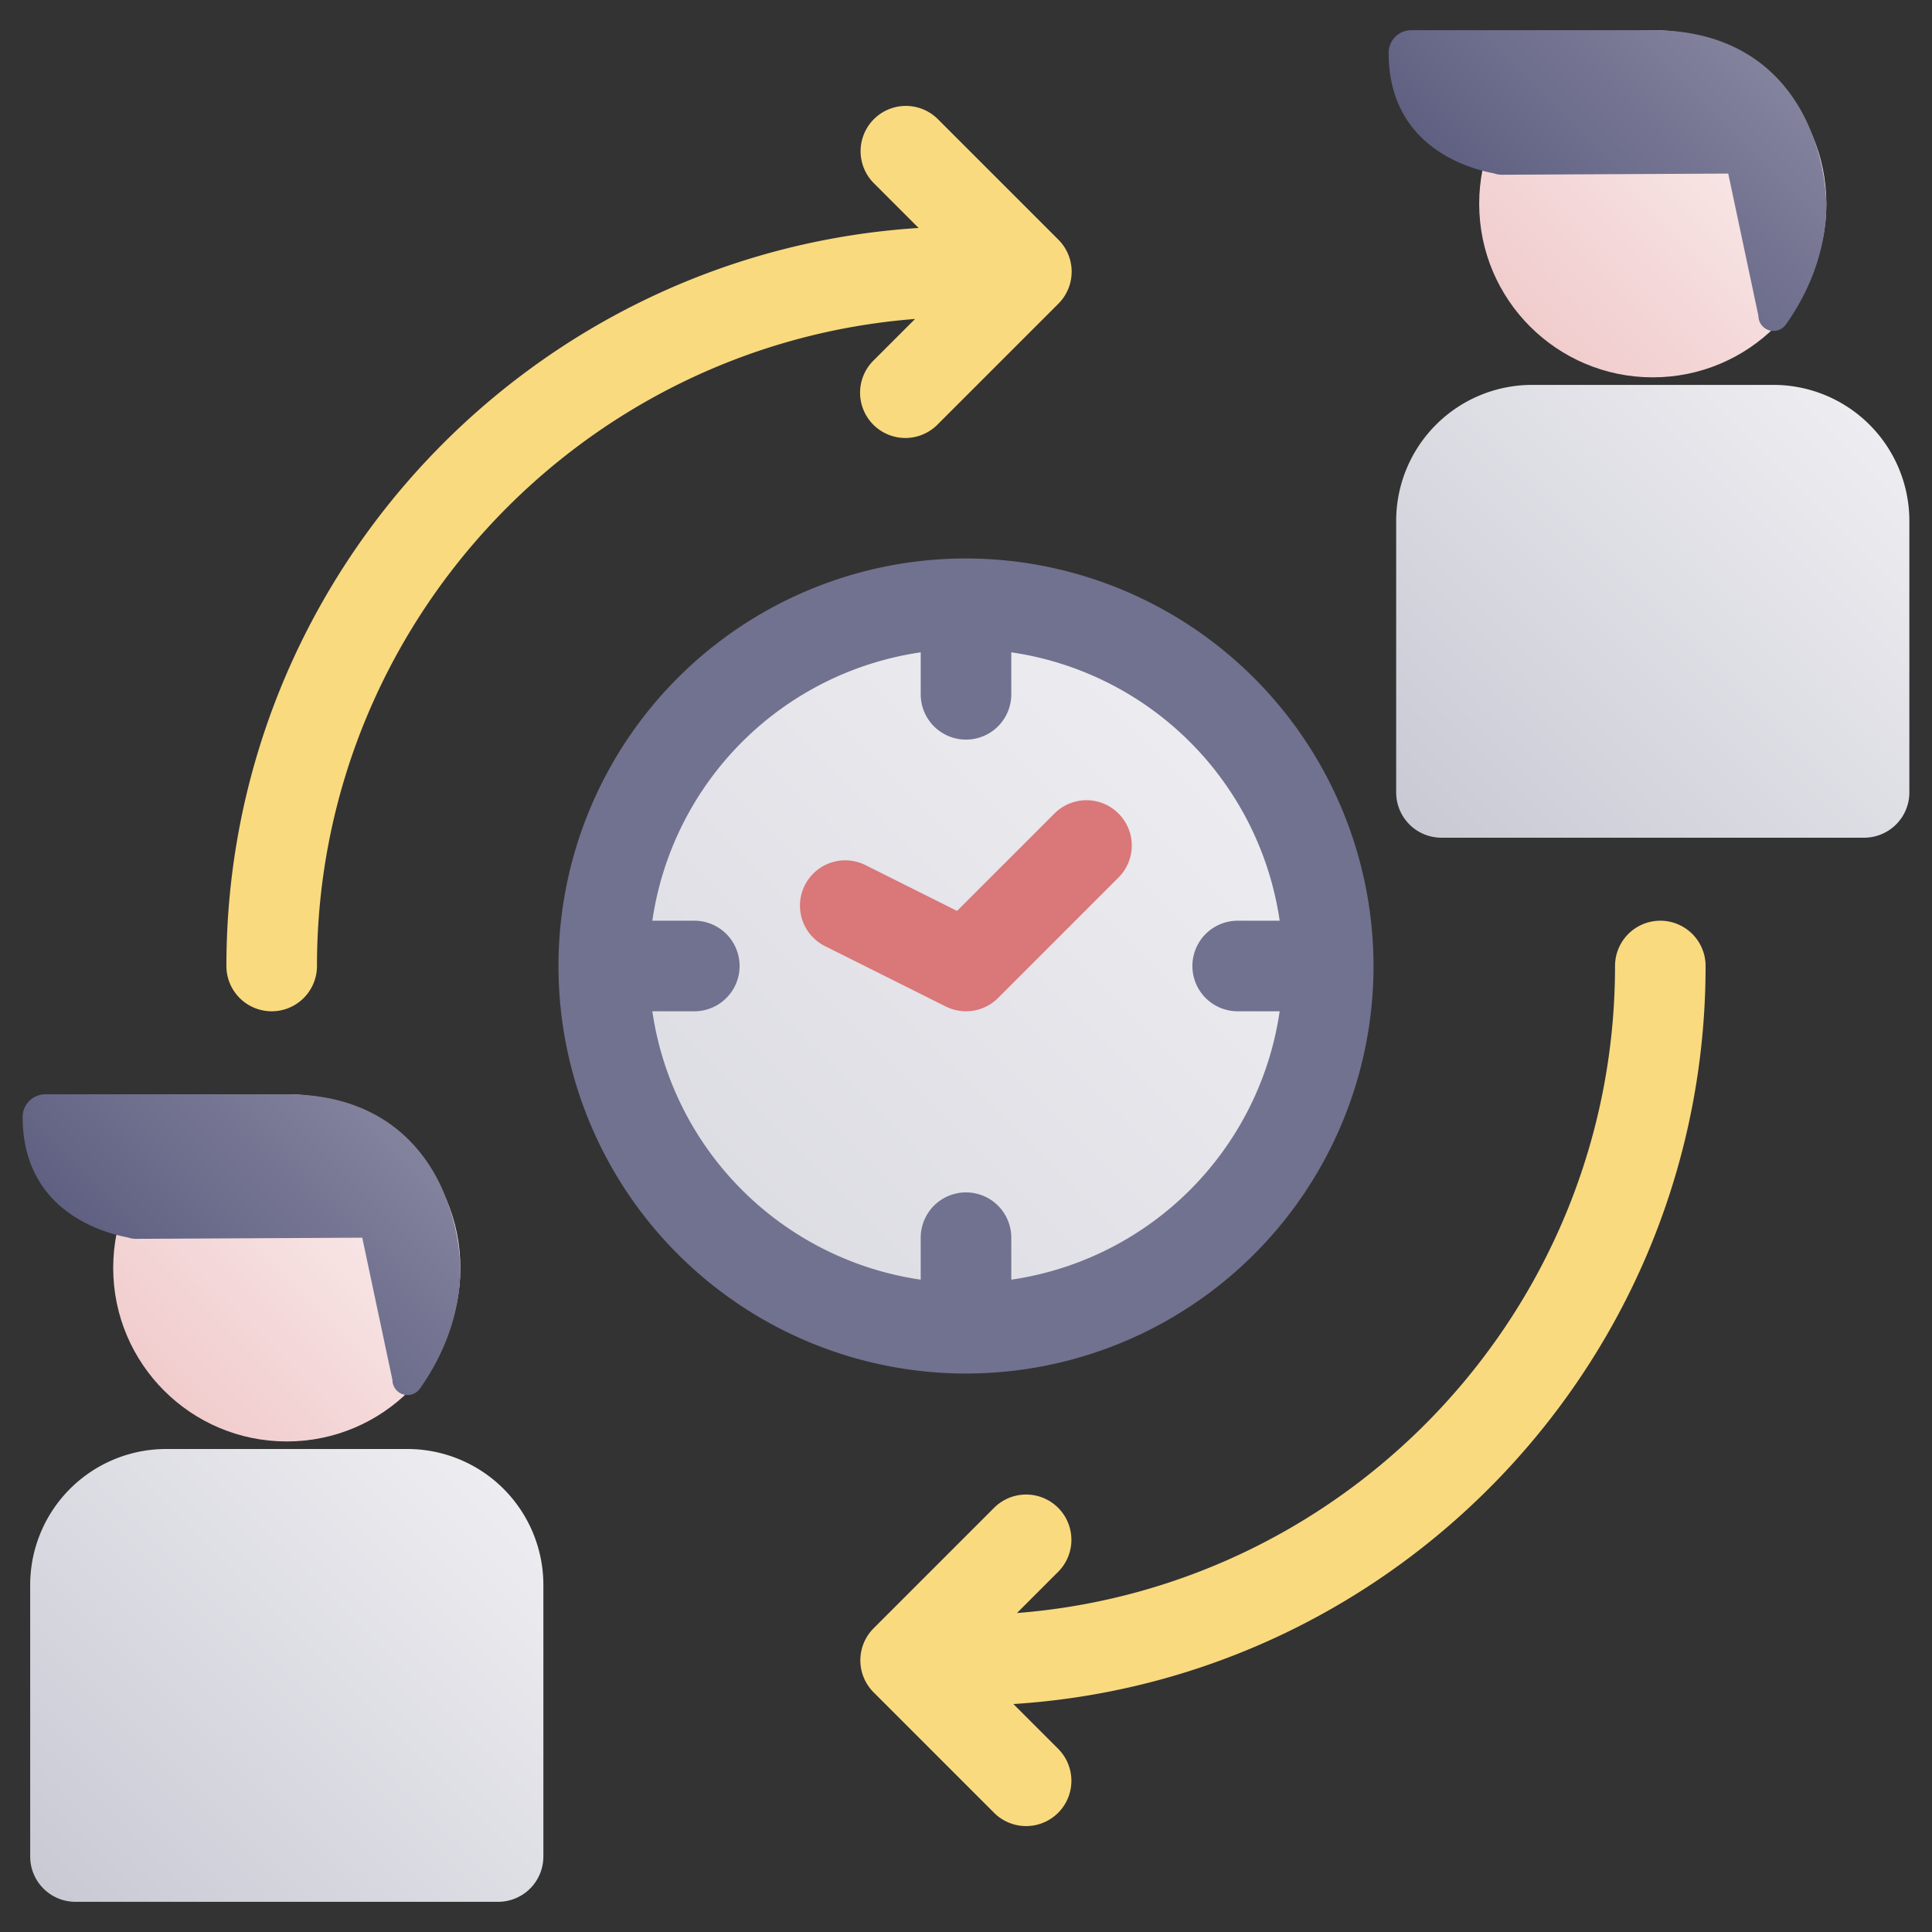 <?xml version="1.0" encoding="UTF-8" standalone="no"?><!-- icon666.com - MILLIONS OF FREE VECTOR ICONS --><svg width="1024" height="1024" viewBox="0 0 512 512" xmlns="http://www.w3.org/2000/svg" xmlns:xlink="http://www.w3.org/1999/xlink"><rect x="0" y="0" width="512" height="512" fill="#333333" stroke="none"/><linearGradient id="New_Gradient_Swatch_22" gradientUnits="userSpaceOnUse" x1="188.118" x2="323.882" y1="323.882" y2="188.118"><stop offset=".011" stop-color="#dcdce3"/><stop offset="1" stop-color="#ededf1"/></linearGradient><linearGradient id="New_Gradient_Swatch_1" gradientUnits="userSpaceOnUse" x1="43.488" x2="108.512" y1="368.512" y2="303.488"><stop offset=".004" stop-color="#f1cccd"/><stop offset="1" stop-color="#faeeee"/></linearGradient><linearGradient id="New_Gradient_Swatch_4" gradientUnits="userSpaceOnUse" x1="19.035" x2="132.965" y1="508.006" y2="394.077"><stop offset=".011" stop-color="#cacad5"/><stop offset="1" stop-color="#ededf1"/></linearGradient><linearGradient id="New_Gradient_Swatch_3" gradientUnits="userSpaceOnUse" x1="42.851" x2="97.858" y1="346.592" y2="291.584"><stop offset=".011" stop-color="#606082"/><stop offset="1" stop-color="#83839e"/></linearGradient><linearGradient id="New_Gradient_Swatch_1-2" x1="405.488" x2="470.512" xlink:href="#New_Gradient_Swatch_1" y1="86.512" y2="21.488"/><linearGradient id="New_Gradient_Swatch_4-2" x1="381.035" x2="494.965" xlink:href="#New_Gradient_Swatch_4" y1="226.006" y2="112.077"/><linearGradient id="New_Gradient_Swatch_3-2" x1="404.851" x2="459.858" xlink:href="#New_Gradient_Swatch_3" y1="64.592" y2="9.584"/><g id="_08-shift" data-name="08-shift"><g id="gradient"><circle cx="256" cy="256" fill="url(#New_Gradient_Swatch_22)" r="96"/><path d="m256 148a108 108 0 1 0 108 108 108.123 108.123 0 0 0 -108-108zm12 191.129v-11.129a12 12 0 0 0 -24 0v11.129a84.17 84.17 0 0 1 -71.129-71.129h11.129a12 12 0 0 0 0-24h-11.129a84.17 84.17 0 0 1 71.129-71.129v11.129a12 12 0 0 0 24 0v-11.129a84.17 84.17 0 0 1 71.129 71.129h-11.129a12 12 0 0 0 0 24h11.129a84.17 84.17 0 0 1 -71.129 71.129z" fill="#717190"/><path d="m256 268a11.977 11.977 0 0 1 -5.364-1.267l-32-16a12 12 0 1 1 10.734-21.466l24.26 12.133 25.885-25.884a12 12 0 0 1 16.97 16.97l-32 32a11.99 11.99 0 0 1 -8.485 3.514z" fill="#d97779"/><path d="m280.485 63.515-32-32a12 12 0 0 0 -16.97 16.97l11.928 11.929c-102.243 6.497-183.443 91.73-183.443 195.586a12 12 0 0 0 24 0c0-90.3 69.945-164.565 158.5-171.472l-10.985 10.987a12 12 0 1 0 16.97 16.97l32-32a12 12 0 0 0 0-16.97z" fill="#fada7f"/><path d="m452 256a12 12 0 0 0 -24 0c0 90.3-69.946 164.565-158.5 171.472l10.986-10.987a12 12 0 0 0 -16.97-16.97l-32 32a12 12 0 0 0 0 16.97l32 32a12 12 0 0 0 16.97-16.97l-11.928-11.929c102.242-6.497 183.442-91.73 183.442-195.586z" fill="#fada7f"/><circle cx="76" cy="336" fill="url(#New_Gradient_Swatch_1)" r="46"/><path d="m108 384h-64a36.04 36.04 0 0 0 -36 36v72a12 12 0 0 0 12 12h112a12 12 0 0 0 12-12v-72a36.04 36.04 0 0 0 -36-36z" fill="url(#New_Gradient_Swatch_4)"/><path d="m116.366 313.317c-5.318-10.637-16.638-23.317-40.366-23.317h-63.953a6.013 6.013 0 0 0 -6.047 5.943c-.037 28.057 26.954 31.674 28.1 32.057a6 6 0 0 0 1.9.308l60-.308 8 37.7a4 4 0 0 0 7.264 2.316c5-7.016 10.736-18.228 10.736-32.016a55.916 55.916 0 0 0 -5.634-22.683z" fill="url(#New_Gradient_Swatch_3)"/><circle cx="438" cy="54" fill="url(#New_Gradient_Swatch_1-2)" r="46"/><path d="m470 102h-64a36.04 36.04 0 0 0 -36 36v72a12 12 0 0 0 12 12h112a12 12 0 0 0 12-12v-72a36.04 36.04 0 0 0 -36-36z" fill="url(#New_Gradient_Swatch_4-2)"/><path d="m478.366 31.317c-5.318-10.637-16.638-23.317-40.366-23.317h-63.953a6.013 6.013 0 0 0 -6.047 5.943c-.037 28.057 26.954 31.674 28.1 32.057a6 6 0 0 0 1.9.308l60-.308 8 37.7a4 4 0 0 0 7.264 2.316c5-7.016 10.736-18.228 10.736-32.016a55.916 55.916 0 0 0 -5.634-22.683z" fill="url(#New_Gradient_Swatch_3-2)"/></g></g></svg>